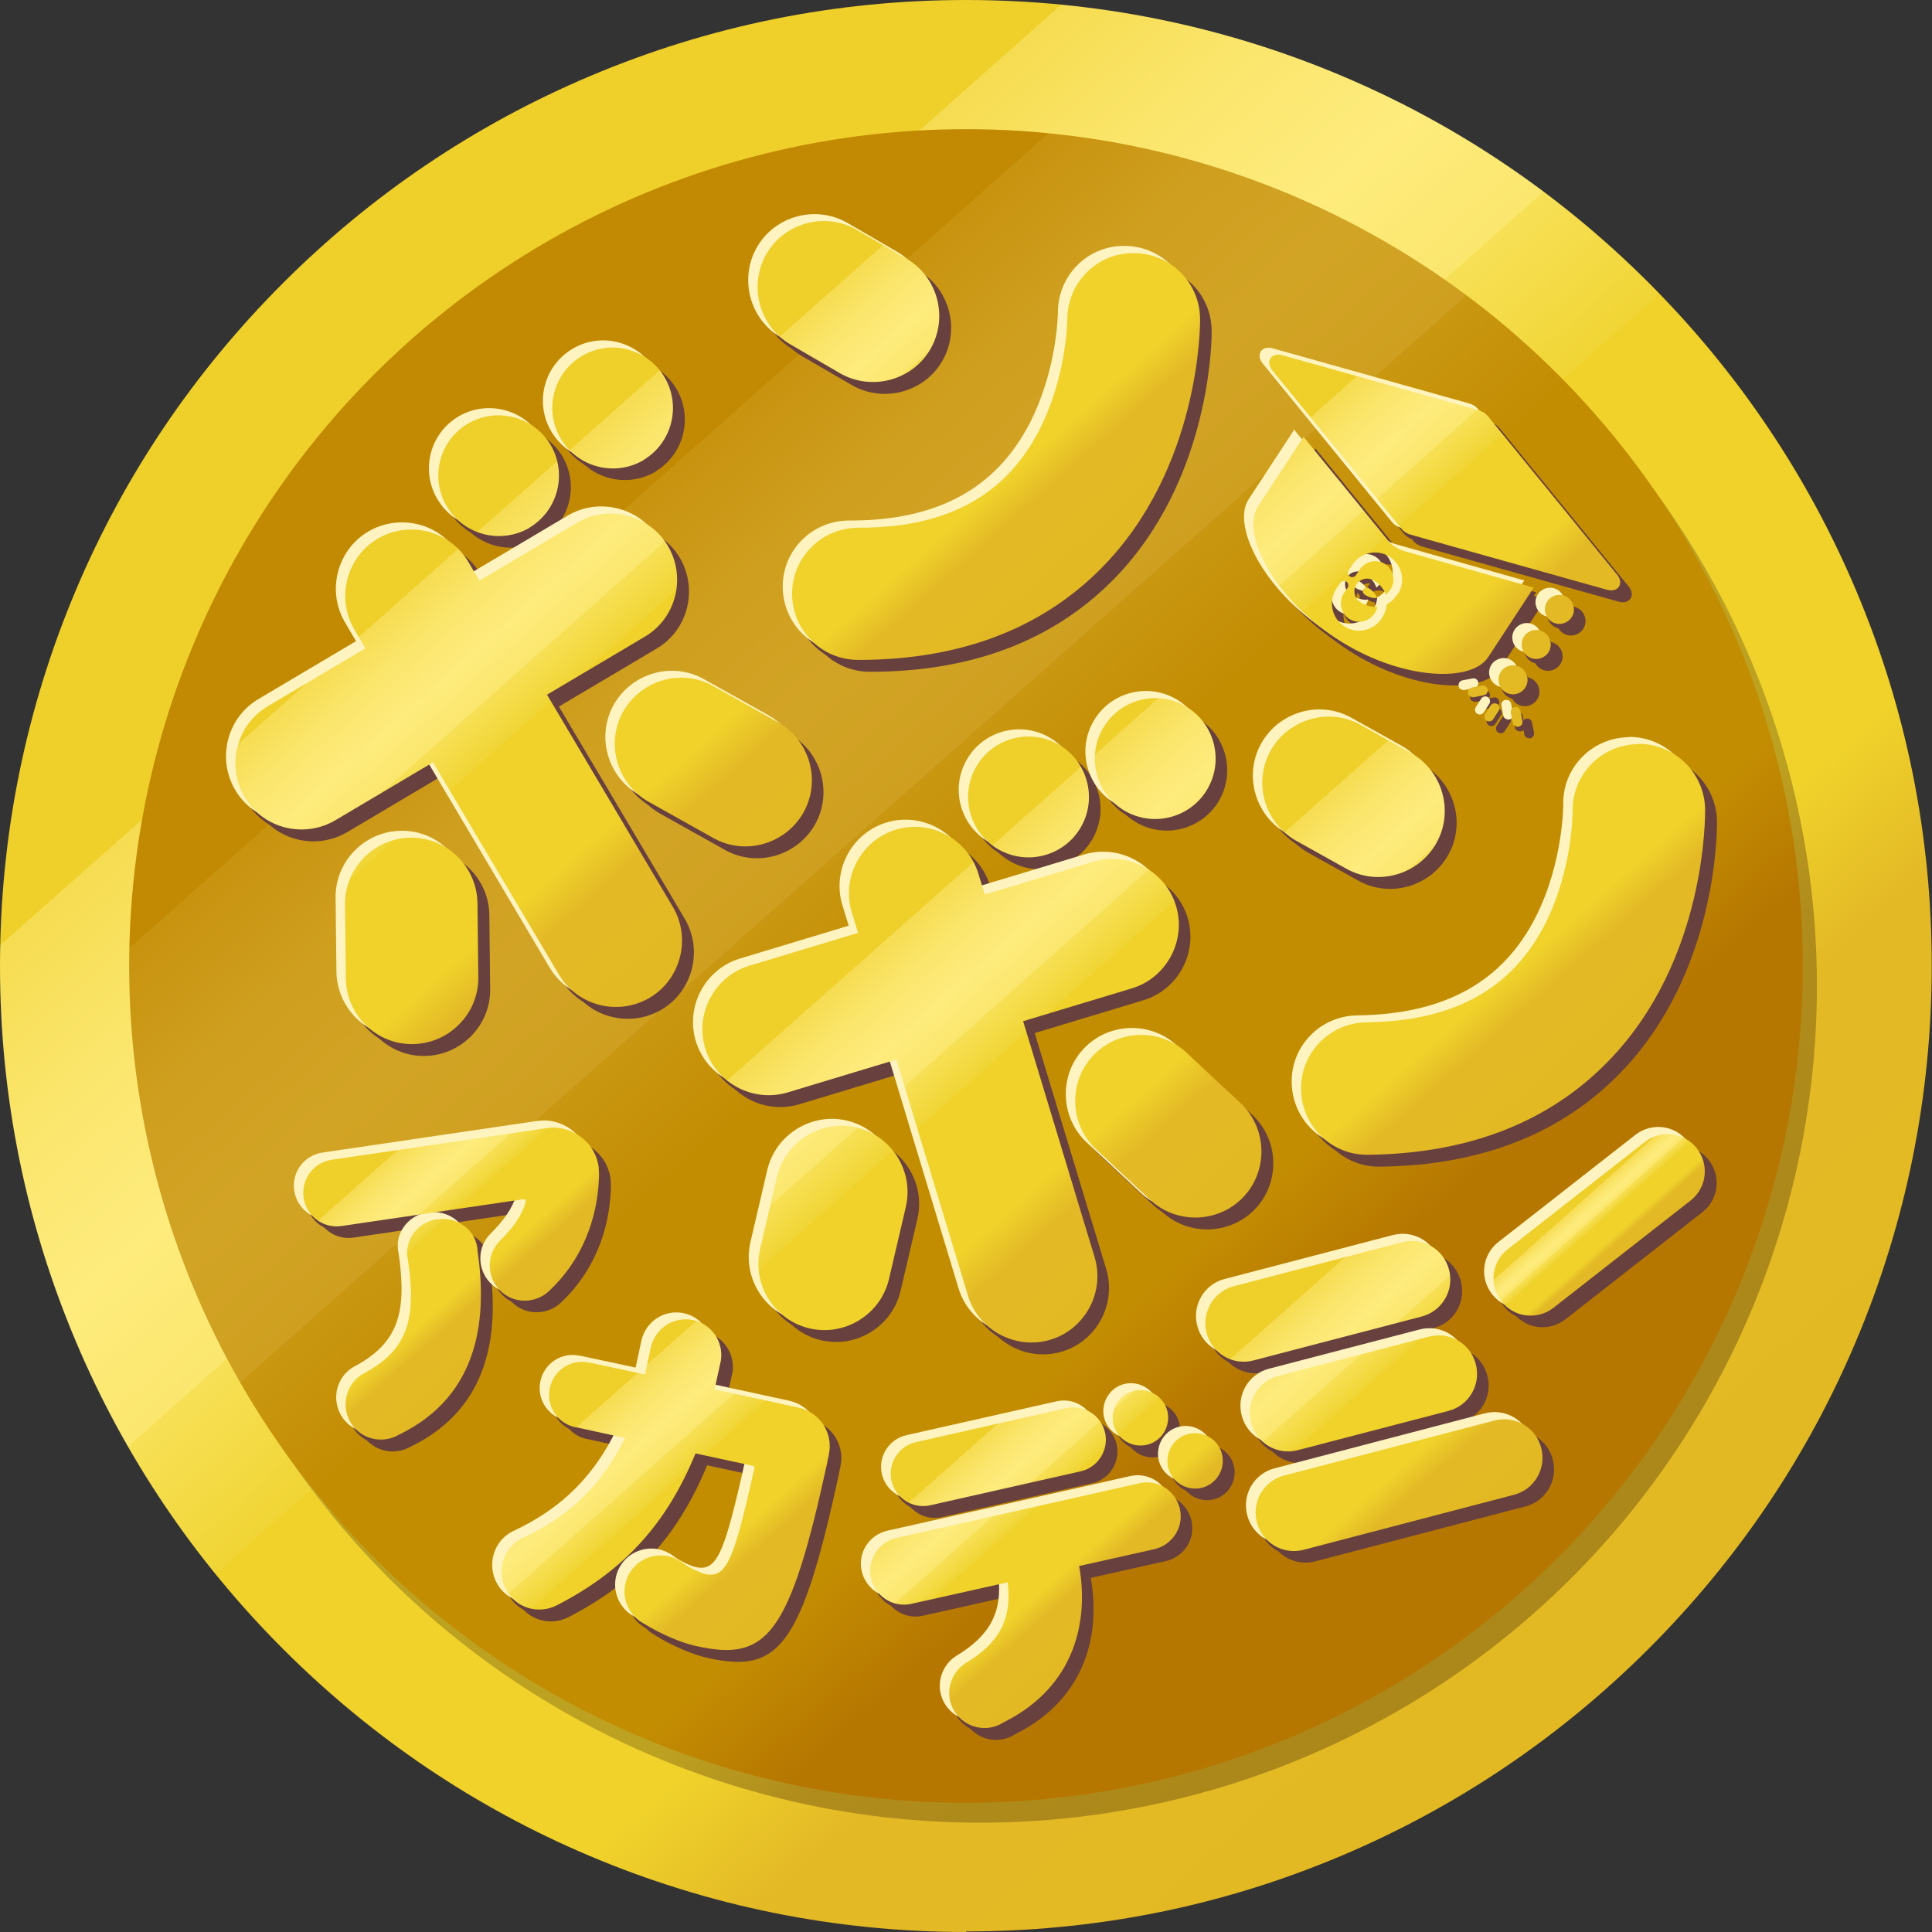 <?xml version="1.0" encoding="UTF-8"?>
<svg xmlns="http://www.w3.org/2000/svg" xmlns:xlink="http://www.w3.org/1999/xlink" version="1.1" viewBox="0 0 700 700">
  <rect x="0" y="0" width="700" height="700" fill="#333333" stroke="none"/>
  <!-- Generator: Adobe Illustrator 29.6.1, SVG Export Plug-In . SVG Version: 2.1.1 Build 9)  -->
  <defs>
    <style>
      .st0 {
        fill: url(#_名称未設定グラデーション_164);
        mix-blend-mode: screen;
      }

      .st1 {
        fill: url(#_名称未設定グラデーション_1622);
      }

      .st2 {
        fill: url(#_名称未設定グラデーション_1621);
      }

      .st3 {
        fill: url(#_名称未設定グラデーション_1623);
      }

      .st4 {
        fill: url(#_名称未設定グラデーション_1624);
      }

      .st5 {
        fill: url(#_名称未設定グラデーション_1625);
      }

      .st6 {
        fill: url(#_名称未設定グラデーション_1627);
      }

      .st7 {
        fill: url(#_名称未設定グラデーション_1626);
      }

      .st8 {
        fill: url(#_名称未設定グラデーション_1629);
      }

      .st9 {
        fill: url(#_名称未設定グラデーション_1628);
      }

      .st10 {
        fill: #68403e;
      }

      .st11 {
        fill: url(#_名称未設定グラデーション_163);
        mix-blend-mode: multiply;
        opacity: .7;
      }

      .st12 {
        fill: url(#_名称未設定グラデーション_16210);
      }

      .st13 {
        isolation: isolate;
      }

      .st14 {
        fill: #fff4c0;
      }

      .st15 {
        fill: url(#_名称未設定グラデーション_206);
      }

      .st16 {
        fill: url(#_名称未設定グラデーション_162);
      }
    </style>
    <linearGradient id="_名称未設定グラデーション_163" data-name="名称未設定グラデーション 163" x1="182.7" y1="161.2" x2="349.8" y2="349.7" gradientUnits="userSpaceOnUse">
      <stop offset="0" stop-color="#d0af25"/>
      <stop offset="0" stop-color="#d8bd44"/>
      <stop offset=".1" stop-color="#dfc95f"/>
      <stop offset=".2" stop-color="#e4d16f"/>
      <stop offset=".2" stop-color="#e6d475"/>
      <stop offset=".2" stop-color="#e4d170"/>
      <stop offset=".3" stop-color="#e1cc61"/>
      <stop offset=".3" stop-color="#dbc249"/>
      <stop offset=".4" stop-color="#d2b428"/>
      <stop offset=".4" stop-color="#d2b325"/>
      <stop offset=".7" stop-color="#d2b325"/>
      <stop offset=".8" stop-color="#c59c20"/>
      <stop offset="1" stop-color="#c1981d"/>
    </linearGradient>
    <linearGradient id="_名称未設定グラデーション_162" data-name="名称未設定グラデーション 162" x1="192.3" y1="172.1" x2="560.7" y2="587.7" gradientUnits="userSpaceOnUse">
      <stop offset="0" stop-color="#efcf2a"/>
      <stop offset="0" stop-color="#efcf2c"/>
      <stop offset="0" stop-color="#f6dc51"/>
      <stop offset=".1" stop-color="#fbe66c"/>
      <stop offset=".2" stop-color="#fdeb7c"/>
      <stop offset=".2" stop-color="#ffee82"/>
      <stop offset=".2" stop-color="#feec7d"/>
      <stop offset=".3" stop-color="#fbe76e"/>
      <stop offset=".3" stop-color="#f7e056"/>
      <stop offset=".4" stop-color="#f1d535"/>
      <stop offset=".4" stop-color="#f0d22b"/>
      <stop offset=".7" stop-color="#f0d22b"/>
      <stop offset=".8" stop-color="#e3b926"/>
      <stop offset="1" stop-color="#e3b923"/>
    </linearGradient>
    <linearGradient id="_名称未設定グラデーション_164" data-name="名称未設定グラデーション 164" x1="218.5" y1="203.1" x2="537.7" y2="563.2" gradientUnits="userSpaceOnUse">
      <stop offset="0" stop-color="#bb9e21"/>
      <stop offset="0" stop-color="#bea329"/>
      <stop offset="0" stop-color="#c8b644"/>
      <stop offset=".1" stop-color="#cec154"/>
      <stop offset=".2" stop-color="#d1c55a"/>
      <stop offset=".2" stop-color="#cfc155"/>
      <stop offset=".3" stop-color="#cab846"/>
      <stop offset=".4" stop-color="#c1a92e"/>
      <stop offset=".4" stop-color="#bda121"/>
      <stop offset=".7" stop-color="#bda121"/>
      <stop offset=".8" stop-color="#b08c1c"/>
      <stop offset="1" stop-color="#ac881a"/>
    </linearGradient>
    <linearGradient id="_名称未設定グラデーション_206" data-name="名称未設定グラデーション 206" x1="213.4" y1="195.9" x2="532.6" y2="556" gradientUnits="userSpaceOnUse">
      <stop offset="0" stop-color="#c28a02"/>
      <stop offset="0" stop-color="#c8930f"/>
      <stop offset=".1" stop-color="#cf9f1f"/>
      <stop offset=".2" stop-color="#d2a425"/>
      <stop offset=".3" stop-color="#cfa020"/>
      <stop offset=".3" stop-color="#c99711"/>
      <stop offset=".4" stop-color="#c38d02"/>
      <stop offset=".7" stop-color="#c38d02"/>
      <stop offset=".8" stop-color="#b67701"/>
      <stop offset="1" stop-color="#b67700"/>
    </linearGradient>
    <linearGradient id="_名称未設定グラデーション_1621" data-name="名称未設定グラデーション 162" x1="464" y1="476.2" x2="530.7" y2="551.5" xlink:href="#_名称未設定グラデーション_162"/>
    <linearGradient id="_名称未設定グラデーション_1622" data-name="名称未設定グラデーション 162" x1="212.3" y1="514" x2="276" y2="585.9" xlink:href="#_名称未設定グラデーション_162"/>
    <linearGradient id="_名称未設定グラデーション_1623" data-name="名称未設定グラデーション 162" x1="134.6" y1="425.1" x2="184.5" y2="481.4" xlink:href="#_名称未設定グラデーション_162"/>
    <linearGradient id="_名称未設定グラデーション_1624" data-name="名称未設定グラデーション 162" x1="572.4" y1="435.9" x2="588.7" y2="454.2" xlink:href="#_名称未設定グラデーション_162"/>
    <linearGradient id="_名称未設定グラデーション_1625" data-name="名称未設定グラデーション 162" x1="351.6" y1="524.6" x2="404.6" y2="584.3" xlink:href="#_名称未設定グラデーション_162"/>
    <linearGradient id="_名称未設定グラデーション_1626" data-name="名称未設定グラデーション 162" x1="150.3" y1="212.8" x2="255.7" y2="331.7" xlink:href="#_名称未設定グラデーション_162"/>
    <linearGradient id="_名称未設定グラデーション_1627" data-name="名称未設定グラデーション 162" x1="304.8" y1="102.2" x2="392.8" y2="201.4" xlink:href="#_名称未設定グラデーション_162"/>
    <linearGradient id="_名称未設定グラデーション_1628" data-name="名称未設定グラデーション 162" x1="488.7" y1="280.9" x2="576.6" y2="380.1" xlink:href="#_名称未設定グラデーション_162"/>
    <linearGradient id="_名称未設定グラデーション_1629" data-name="名称未設定グラデーション 162" x1="474.5" y1="151.5" x2="558.6" y2="246.3" xlink:href="#_名称未設定グラデーション_162"/>
    <linearGradient id="_名称未設定グラデーション_16210" data-name="名称未設定グラデーション 162" x1="328.4" y1="333.9" x2="426.1" y2="444.1" xlink:href="#_名称未設定グラデーション_162"/>
  </defs>
  <g class="st13">
    <g id="_レイヤー_1" data-name="レイヤー_1">
      <g>
        <path class="st11" d="M578.6,150.7c-55.1-56.6-138.2-96.8-223.4-96.8-167.5,0-303.2,135.8-303.2,303.2s34.4,151.1,80.9,204.4c-53.3-54.6-86.1-129.3-86.1-211.6,0-167.5,135.8-303.2,303.2-303.2s173,40.2,228.6,104Z"/>
        <g>
          <path class="st16" d="M350,700c-47.2,0-93.1-9.3-136.2-27.5-41.7-17.6-79.1-42.9-111.2-75-32.1-32.1-57.4-69.6-75-111.2C9.3,443.1,0,397.2,0,350s9.3-93.1,27.5-136.2c17.6-41.7,42.9-79.1,75-111.2,32.1-32.1,69.6-57.4,111.2-75C256.9,9.3,302.8,0,350,0s93.1,9.3,136.2,27.5c41.7,17.6,79.1,42.9,111.2,75,32.1,32.1,57.4,69.6,75,111.2,18.3,43.2,27.5,89,27.5,136.2s-9.3,93.1-27.5,136.2c-17.6,41.7-42.9,79.1-75,111.2-32.1,32.1-69.6,57.4-111.2,75-43.2,18.3-89,27.5-136.2,27.5Z"/>
          <circle class="st0" cx="355.1" cy="357.2" r="303.2"/>
          <circle class="st15" cx="350" cy="350" r="303.2"/>
          <g>
            <g>
              <path class="st10" d="M455.1,494.6l60.9-15.9c7.4-1.9,11.9-9.5,9.9-17-1.9-7.4-9.5-11.9-17-9.9l-60.9,15.9c-7.4,1.9-11.9,9.5-9.9,17,1.9,7.4,9.5,11.9,17,9.9ZM525.6,512.9h0c7.4-1.9,11.9-9.5,9.9-17-1.9-7.4-9.5-11.9-17-9.9l-54.5,14.2c-7.4,1.9-11.9,9.5-9.9,17,1.9,7.4,9.5,11.9,17,9.9h0s54.5-14.2,54.5-14.2ZM542.2,516.4l-76.1,19.9c-7.4,1.9-11.9,9.5-9.9,17,1.9,7.4,9.5,11.9,17,9.9l76.1-19.9h0c7.4-1.9,11.9-9.5,9.9-17-1.9-7.4-9.5-11.9-17-9.9Z"/>
              <path class="st10" d="M301.1,528.7c1.7-7.7-3.2-15.3-11-17l-30.4-6.6,2.3-10.5h0c1-6.7-3.3-13.1-10-14.6-7-1.5-13.8,2.9-15.4,9.9l-2.1,9.8-20.1-4.3h0c0,0-.1,0-.2,0-6.5-1.4-12.8,2.7-14.2,9.2-1.4,6.5,2.7,12.8,9.2,14.2,0,0,.1,0,.2,0h0s17.9,3.9,17.9,3.9c-7.5,15.1-18.4,27.6-37.5,36.4-6.7,3.5-9.2,11.8-5.7,18.5,3.5,6.7,11.8,9.2,18.5,5.7,0,0,0,0,0,0,24.6-12.6,39.9-29.9,50.2-55l20.8,4.5c.7.2.6.6.5,1-7.5,33.7-10.2,39.8-17.8,38.2-1-.2-4.2-1.4-7.6-3.6-.7-.6-1.4-1.1-2.2-1.5-6.3-3.5-14.3-1.2-17.8,5.1-3.5,6.3-1.2,14.3,5.1,17.8,0,0,0,0,0,0,6.4,4,14.2,7.3,19.7,8.4,25,5.4,33.4-3.5,47.1-66.9v-.2c.1-.7.3-1.3.5-2.1Z"/>
              <path class="st10" d="M199.2,410.4l-78.1,11.5c-6.6,1-11.2,7.1-10.2,13.8,1,6.6,7.1,11.2,13.8,10.2l65.9-9.7c.5,0,.6.2.7.5s0,.6,0,.9c-1.5,4.6-4.3,8.7-9.2,13.6-5,4.9-5,13-.1,18,4.9,5,13,5,18,.1,0,0,0,0,0,0,11.7-11,17.3-25.8,17.9-40.5.1-1.5,0-2.9-.1-4.3-1.5-10.4-11.4-15.2-18.4-14.1ZM159.3,443.4c-7,1-11.8,7.2-10.9,13.8,0,.3.1.6.2.9h0c3.1,21.2.2,32.7-16.2,41.3-6.1,3.5-8.2,11.3-4.7,17.5,3.5,6.1,11.3,8.2,17.5,4.7,0,0,0,0,0,0,30.2-14.6,32-43.6,28.6-66.9h0c0-.4,0-.7-.1-1.1-1-6.6-7.4-11.1-14.4-10.1Z"/>
              <path class="st10" d="M596.7,415.5l-49.6,38.8c-5.9,4.6-6.9,13-2.3,18.9,4.6,5.9,13,6.9,18.9,2.3h0s49.6-38.8,49.6-38.8h0c5.9-4.6,6.9-13,2.3-18.9-4.6-5.9-13-6.9-18.9-2.3Z"/>
              <path class="st10" d="M440.1,523.1c-4.4-3.4-10.7-2.7-14.1,1.7-3.4,4.4-2.7,10.7,1.7,14.1,4.4,3.4,10.7,2.7,14.1-1.7,3.4-4.4,2.7-10.7-1.7-14.1ZM422,521.6c3.4-4.4,2.7-10.7-1.7-14.1-4.4-3.4-10.7-2.7-14.1,1.7-3.4,4.4-2.7,10.7,1.7,14.1,4.4,3.4,10.7,2.7,14.1-1.7ZM337.8,547.1s0,0,0,0l54.5-12.3s0,0,0,0c6.3-1.4,10.3-7.7,8.9-14-1.4-6.3-7.7-10.3-14-8.9l-54.5,12.3c-6.3,1.4-10.3,7.7-8.9,14,1.4,6.3,7.7,10.3,14,8.9ZM413.7,539.1l-88,19.8c-6.6,1.5-10.8,8-9.3,14.6,1.5,6.6,8,10.8,14.6,9.3h0s34.9-7.8,34.9-7.8c1.6,13.2-2.9,21.9-15.3,29.3-5.9,3.8-7.7,11.7-3.9,17.6,3.8,5.9,11.7,7.7,17.6,3.9h0c26.4-13.1,31-37.3,27.5-56.7l27.2-6.1h0c6.6-1.5,10.8-8,9.3-14.6-1.5-6.6-8-10.8-14.6-9.3Z"/>
              <path class="st10" d="M282.7,263.4l-23.4-13.1c-11.5-6.5-26.2-2.3-32.7,9.2-6.5,11.5-2.3,26.2,9.2,32.7l23.4,13.1c11.5,6.5,26.2,2.3,32.7-9.2h0c6.5-11.5,2.3-26.2-9.2-32.7ZM149.6,305.2h0c-13.2.2-23.9,11.1-23.7,24.3l.3,26.8c.2,13.2,11.1,23.9,24.3,23.7,13.2-.2,23.9-11.1,23.7-24.3l-.3-26.8c-.2-13.2-11.1-23.9-24.3-23.7ZM199,253.4l35.4-21c11.4-6.7,15.1-21.5,8.4-32.9h0c-6.7-11.3-21.5-15.1-32.9-8.4l-35.4,21-4-6.8c-6.7-11.4-21.5-15.1-32.9-8.4h0c-11.3,6.7-15.1,21.5-8.4,32.9l4,6.8-35.4,21c-11.3,6.7-15.1,21.5-8.4,32.9h0c6.7,11.4,21.5,15.1,32.9,8.4l35.4-21,45.6,76.9c6.7,11.4,21.5,15.1,32.9,8.4h0c11.3-6.7,15.1-21.5,8.4-32.9l-45.6-76.9ZM192.7,192.9c10.4-6.2,13.8-19.6,7.7-30-6.2-10.4-19.6-13.8-30-7.7-10.4,6.2-13.8,19.6-7.6,30,6.2,10.4,19.6,13.8,30,7.7ZM234,168.4c10.4-6.2,13.8-19.6,7.7-30-6.2-10.4-19.6-13.9-30-7.7-10.4,6.2-13.8,19.6-7.6,30,6.2,10.4,19.6,13.8,30,7.7Z"/>
              <path class="st10" d="M338,128.3h0c6.6-11.4,2.7-26.2-8.7-32.8l-17.9-10.4c-11.4-6.6-26.2-2.7-32.8,8.7-6.6,11.4-2.7,26.2,8.7,32.8l17.9,10.4c11.4,6.6,26.2,2.7,32.8-8.7ZM435.6,117.3c0-13.2-10.8-23.9-24-23.9,0,0-.1,0-.2,0-13.3,0-23.9,10.8-23.9,24.1,0,.2-.2,20.8-10.3,40.3-12.3,23.7-33.7,35.2-65.4,35.1-13.3,0-24,10.7-24,23.9,0,13.3,10.7,24,24,24,36.4,0,65.9-11,87.8-33,36-36.1,36.1-88.4,36-90.6Z"/>
              <path class="st10" d="M470.5,306.3l18.1,10.1c11.5,6.5,26.2,2.3,32.7-9.2h0c6.5-11.5,2.3-26.2-9.2-32.7l-18.1-10.1c-11.5-6.5-26.2-2.3-32.7,9.2-6.5,11.5-2.3,26.2,9.2,32.7ZM594.4,271.4c0,0-.1,0-.2,0-13.3.3-23.8,11.2-23.5,24.4,0,.2,0,20.8-9.8,40.4-12,23.9-33.2,35.6-64.9,36-13.3.2-23.9,11-23.7,24.3.2,13.3,11,23.9,24.3,23.7,36.4-.4,65.8-11.9,87.3-34.2,35.4-36.6,34.8-88.8,34.8-91.1-.3-13.2-11.1-23.7-24.3-23.6Z"/>
              <path class="st10" d="M586.7,209.9l-46.8-57.4c-.8-1-1.9-1.7-3.2-2.1l-71.3-20c-4-1.1-6.2,2.3-3.6,5.5l46.8,57.4c.8,1,1.9,1.7,3.2,2.1l71.3,20c4,1.1,6.2-2.3,3.6-5.5ZM494.9,215.2c-.4.6-.2,1.5.4,1.9,1.5,1,3.1,1.4,4.5,1.3-.4-1.4-1.4-2.6-3-3.6-.6-.4-1.5-.2-1.9.4ZM506.6,200c-1.1-.7-2.1-1.6-2.9-2.6l-30.5-37.4-16.5,25.2c-6.2,9.4,5.2,32.7,28.3,47.8,23,15.1,48.9,16.3,55.1,6.8l16.5-25.2-46.5-13.1c-1.2-.3-2.4-.9-3.5-1.6ZM507.1,217c-1.1,1.7-2.4,2.9-3.9,3.7-.1,1.7-.7,3.4-1.8,5.1-3,4.5-9.1,5.8-13.6,2.8-4.5-3-5.8-9.1-2.8-13.6l1.4-2.1c.5-.7,1.5-.9,2.2-.5.7.5.9,1.5.5,2.2l-1.4,2.1c-2,3.1-1.1,7.2,1.9,9.2,3.1,2,7.2,1.1,9.2-1.9.5-.8.9-1.6,1.1-2.4-2.1.1-4.2-.4-6.3-1.8-2.1-1.4-2.7-4.2-1.3-6.4,1.4-2.1,4.2-2.7,6.4-1.3,2.1,1.4,3.5,3.1,4.2,5.1.6-.5,1.2-1.2,1.7-1.9,2-3.1,1.1-7.2-1.9-9.2-3.1-2-7.2-1.1-9.2,1.9l-1.4,2.1c-.5.7-1.5.9-2.2.5s-.9-1.5-.5-2.2l1.4-2.1c3-4.5,9.1-5.8,13.6-2.8,4.5,3,5.8,9.1,2.8,13.6ZM568.7,218.1c-2.4-1.6-5.7-.9-7.3,1.5-1.6,2.4-.9,5.7,1.5,7.3,2.4,1.6,5.7.9,7.3-1.5,1.6-2.4.9-5.7-1.5-7.3ZM560.4,230.8c-2.4-1.6-5.7-.9-7.3,1.5-1.6,2.4-.9,5.7,1.5,7.3,2.4,1.6,5.7.9,7.3-1.5,1.6-2.4.9-5.7-1.5-7.3ZM552,243.6c-2.4-1.6-5.7-.9-7.3,1.5-1.6,2.4-.9,5.7,1.5,7.3,2.4,1.6,5.7.9,7.3-1.5,1.6-2.4.9-5.7-1.5-7.3ZM543.3,256.8c-.8-.5-1.9-.3-2.4.5l-2,3.1c-.5.8-.3,1.9.5,2.4.8.5,1.9.3,2.4-.5l2-3.1c.5-.8.3-1.9-.5-2.4ZM537.7,250.1l-3.6.7c-1,.2-1.6,1.1-1.4,2.1s.4.9.8,1.1.8.4,1.3.3l3.6-.7c1-.2,1.6-1.1,1.4-2.1-.2-1-1.1-1.6-2.1-1.4ZM551.7,259.3c-.2-1-1.1-1.6-2.1-1.4-1,.2-1.6,1.1-1.4,2.1l.7,3.6c0,.5.4.9.8,1.1s.8.4,1.3.3c1-.2,1.6-1.1,1.4-2.1l-.7-3.6Z"/>
              <path class="st10" d="M450.4,401.4l-19.6-18.3c-9.6-9-24.9-8.5-33.9,1.1-9,9.6-8.5,24.9,1.1,33.9l19.6,18.3c9.6,9,24.9,8.5,33.9-1.1h0c9-9.6,8.5-24.9-1.1-33.9ZM311.1,410.2h0c-12.8-3-25.8,5.1-28.8,17.9l-6.1,26.1c-3,12.9,5.1,25.8,17.9,28.8,12.9,3,25.8-5.1,28.8-17.9l6.1-26.1c3-12.9-5.1-25.8-17.9-28.8ZM371.5,371.7l39.4-11.9c12.6-3.8,19.8-17.3,16-29.9h0c-3.8-12.6-17.3-19.8-29.9-16l-39.4,11.9-2.3-7.5c-3.8-12.6-17.3-19.8-29.9-16h0c-12.6,3.8-19.8,17.3-16,29.9l2.3,7.5-39.4,11.9c-12.6,3.8-19.8,17.3-16,29.9h0c3.8,12.6,17.3,19.8,29.9,16l39.4-11.9,25.9,85.5c3.8,12.6,17.3,19.8,29.9,16h0c12.6-3.8,19.8-17.3,16-29.9l-25.9-85.5ZM379.8,311.4c11.6-3.5,18.1-15.7,14.6-27.3-3.5-11.6-15.7-18.1-27.3-14.6-11.6,3.5-18.1,15.8-14.6,27.3,3.5,11.6,15.7,18.1,27.3,14.6ZM425.7,297.5c11.6-3.5,18.1-15.7,14.6-27.3-3.5-11.6-15.7-18.1-27.3-14.6-11.6,3.5-18.1,15.8-14.6,27.3,3.5,11.6,15.7,18.1,27.3,14.6Z"/>
              <path class="st10" d="M458.5,497.1l60.9-15.9c7.4-1.9,11.9-9.5,9.9-17-1.9-7.4-9.5-11.9-17-9.9l-60.9,15.9c-7.4,1.9-11.9,9.5-9.9,17,1.9,7.4,9.5,11.9,17,9.9ZM529,515.4h0c7.4-1.9,11.9-9.5,9.9-17-1.9-7.4-9.5-11.9-17-9.9l-54.5,14.2c-7.4,1.9-11.9,9.5-9.9,17,1.9,7.4,9.5,11.9,17,9.9h0s54.5-14.2,54.5-14.2ZM545.6,518.9l-76.1,19.9c-7.4,1.9-11.9,9.5-9.9,17,1.9,7.4,9.5,11.9,17,9.9l76.1-19.9h0c7.4-1.9,11.9-9.5,9.9-17-1.9-7.4-9.5-11.9-17-9.9Z"/>
              <path class="st10" d="M304.5,531.3c1.7-7.7-3.2-15.3-11-17l-30.4-6.6,2.3-10.5h0c1-6.7-3.3-13.1-10-14.6-7-1.5-13.8,2.9-15.4,9.9l-2.1,9.8-20.1-4.3h0c0,0-.1,0-.2,0-6.5-1.4-12.8,2.7-14.2,9.2-1.4,6.5,2.7,12.8,9.2,14.2,0,0,.1,0,.2,0h0s17.9,3.9,17.9,3.9c-7.5,15.1-18.4,27.6-37.5,36.4-6.7,3.5-9.2,11.8-5.7,18.5,3.5,6.7,11.8,9.2,18.5,5.7,0,0,0,0,0,0,24.6-12.6,39.9-29.9,50.2-55l20.8,4.5c.7.2.6.6.5,1-7.5,33.7-10.2,39.8-17.8,38.2-1-.2-4.2-1.4-7.6-3.6-.7-.6-1.4-1.1-2.2-1.5-6.3-3.5-14.3-1.2-17.8,5.1-3.5,6.3-1.2,14.3,5.1,17.8,0,0,0,0,0,0,6.4,4,14.2,7.3,19.7,8.4,25,5.4,33.4-3.5,47.1-66.9v-.2c.1-.7.3-1.3.5-2.1Z"/>
              <path class="st10" d="M202.6,412.9l-78.1,11.5c-6.6,1-11.2,7.1-10.2,13.8,1,6.6,7.1,11.2,13.8,10.2l65.9-9.7c.5,0,.6.2.7.5s0,.6,0,.9c-1.5,4.6-4.3,8.7-9.2,13.6-5,4.9-5,13-.1,18,4.9,5,13,5,18,.1,0,0,0,0,0,0,11.7-11,17.3-25.8,17.9-40.5.1-1.5,0-2.9-.1-4.3-1.5-10.4-11.4-15.2-18.4-14.1ZM162.8,446c-7,1-11.8,7.2-10.9,13.8,0,.3.1.6.2.9h0c3.1,21.2.2,32.7-16.2,41.3-6.1,3.5-8.2,11.3-4.7,17.5,3.5,6.1,11.3,8.2,17.5,4.7,0,0,0,0,0,0,30.2-14.6,32-43.6,28.6-66.9h0c0-.4,0-.7-.1-1.1-1-6.6-7.4-11.1-14.4-10.1Z"/>
              <path class="st10" d="M600.2,418l-49.6,38.8c-5.9,4.6-6.9,13-2.3,18.9,4.6,5.9,13,6.9,18.9,2.3h0s49.6-38.8,49.6-38.8h0c5.9-4.6,6.9-13,2.3-18.9-4.6-5.9-13-6.9-18.9-2.3Z"/>
              <path class="st10" d="M443.5,525.6c-4.4-3.4-10.7-2.7-14.1,1.7-3.4,4.4-2.7,10.7,1.7,14.1,4.4,3.4,10.7,2.7,14.1-1.7,3.4-4.4,2.7-10.7-1.7-14.1ZM425.4,524.2c3.4-4.4,2.7-10.7-1.7-14.1-4.4-3.4-10.7-2.7-14.1,1.7-3.4,4.4-2.7,10.7,1.7,14.1,4.4,3.4,10.7,2.7,14.1-1.7ZM341.2,549.7s0,0,0,0l54.5-12.3s0,0,0,0c6.3-1.4,10.3-7.7,8.9-14-1.4-6.3-7.7-10.3-14-8.9l-54.5,12.3c-6.3,1.4-10.3,7.7-8.9,14,1.4,6.3,7.7,10.3,14,8.9ZM417.1,541.7l-88,19.8c-6.6,1.5-10.8,8-9.3,14.6,1.5,6.6,8,10.8,14.6,9.3h0s34.9-7.8,34.9-7.8c1.6,13.2-2.9,21.9-15.3,29.3-5.9,3.8-7.7,11.7-3.9,17.6,3.8,5.9,11.7,7.7,17.6,3.9h0c26.4-13.1,31-37.3,27.5-56.7l27.2-6.1h0c6.6-1.5,10.8-8,9.3-14.6-1.5-6.6-8-10.8-14.6-9.3Z"/>
              <path class="st10" d="M286.1,266l-23.4-13.1c-11.5-6.5-26.2-2.3-32.7,9.2-6.5,11.5-2.3,26.2,9.2,32.7l23.4,13.1c11.5,6.5,26.2,2.3,32.7-9.2h0c6.5-11.5,2.3-26.2-9.2-32.7ZM153,307.8h0c-13.2.2-23.9,11.1-23.7,24.3l.3,26.8c.2,13.2,11.1,23.9,24.3,23.7,13.2-.2,23.9-11.1,23.7-24.3l-.3-26.8c-.2-13.2-11.1-23.9-24.3-23.7ZM202.5,256l35.4-21c11.4-6.7,15.1-21.5,8.4-32.9h0c-6.7-11.3-21.5-15.1-32.9-8.4l-35.4,21-4-6.8c-6.7-11.4-21.5-15.1-32.9-8.4h0c-11.3,6.7-15.1,21.5-8.4,32.9l4,6.8-35.4,21c-11.3,6.7-15.1,21.5-8.4,32.9h0c6.7,11.4,21.5,15.1,32.9,8.4l35.4-21,45.6,76.9c6.7,11.4,21.5,15.1,32.9,8.4h0c11.3-6.7,15.1-21.5,8.4-32.9l-45.6-76.9ZM196.1,195.4c10.4-6.2,13.8-19.6,7.7-30-6.2-10.4-19.6-13.8-30-7.7-10.4,6.2-13.8,19.6-7.6,30,6.2,10.4,19.6,13.8,30,7.7ZM237.4,170.9c10.4-6.2,13.8-19.6,7.7-30-6.2-10.4-19.6-13.9-30-7.7-10.4,6.2-13.8,19.6-7.6,30,6.2,10.4,19.6,13.8,30,7.7Z"/>
              <path class="st10" d="M341.4,130.8h0c6.6-11.4,2.7-26.2-8.7-32.8l-17.9-10.4c-11.4-6.6-26.2-2.7-32.8,8.7-6.6,11.4-2.7,26.2,8.7,32.8l17.9,10.4c11.4,6.6,26.2,2.7,32.8-8.7ZM439,119.9c0-13.2-10.8-23.9-24-23.9,0,0-.1,0-.2,0-13.3,0-23.9,10.8-23.9,24.1,0,.2-.2,20.8-10.3,40.3-12.3,23.7-33.7,35.2-65.4,35.1-13.3,0-24,10.7-24,23.9,0,13.3,10.7,24,24,24,36.4,0,65.9-11,87.8-33,36-36.1,36.1-88.4,36-90.6Z"/>
              <path class="st10" d="M473.9,308.9l18.1,10.1c11.5,6.5,26.2,2.3,32.7-9.2h0c6.5-11.5,2.3-26.2-9.2-32.7l-18.1-10.1c-11.5-6.5-26.2-2.3-32.7,9.2-6.5,11.5-2.3,26.2,9.2,32.7ZM597.8,273.9c0,0-.1,0-.2,0-13.3.3-23.8,11.2-23.5,24.4,0,.2,0,20.8-9.8,40.4-12,23.9-33.2,35.6-64.9,36-13.3.2-23.9,11-23.7,24.3.2,13.3,11,23.9,24.3,23.7,36.4-.4,65.8-11.9,87.3-34.2,35.4-36.6,34.8-88.8,34.8-91.1-.3-13.2-11.1-23.7-24.3-23.6Z"/>
              <path class="st10" d="M590.1,212.5l-46.8-57.4c-.8-1-1.9-1.7-3.2-2.1l-71.3-20c-4-1.1-6.2,2.3-3.6,5.5l46.8,57.4c.8,1,1.9,1.7,3.2,2.1l71.3,20c4,1.1,6.2-2.3,3.6-5.5ZM498.3,217.8c-.4.6-.2,1.5.4,1.9,1.5,1,3.1,1.4,4.5,1.3-.4-1.4-1.4-2.6-3-3.6-.6-.4-1.5-.2-1.9.4ZM510,202.5c-1.1-.7-2.1-1.6-2.9-2.6l-30.5-37.4-16.5,25.2c-6.2,9.4,5.2,32.7,28.3,47.8,23,15.1,48.9,16.3,55.1,6.8l16.5-25.2-46.5-13.1c-1.2-.3-2.4-.9-3.5-1.6ZM510.5,219.6c-1.1,1.7-2.4,2.9-3.9,3.7-.1,1.7-.7,3.4-1.8,5.1-3,4.5-9.1,5.8-13.6,2.8-4.5-3-5.8-9.1-2.8-13.6l1.4-2.1c.5-.7,1.5-.9,2.2-.5.7.5.9,1.5.5,2.2l-1.4,2.1c-2,3.1-1.1,7.2,1.9,9.2,3.1,2,7.2,1.1,9.2-1.9.5-.8.9-1.6,1.1-2.4-2.1.1-4.2-.4-6.3-1.8-2.1-1.4-2.7-4.2-1.3-6.4,1.4-2.1,4.2-2.7,6.4-1.3,2.1,1.4,3.5,3.1,4.2,5.1.6-.5,1.2-1.2,1.7-1.9,2-3.1,1.1-7.2-1.9-9.2-3.1-2-7.2-1.1-9.2,1.9l-1.4,2.1c-.5.7-1.5.9-2.2.5s-.9-1.5-.5-2.2l1.4-2.1c3-4.5,9.1-5.8,13.6-2.8,4.5,3,5.8,9.1,2.8,13.6ZM572.1,220.6c-2.4-1.6-5.7-.9-7.3,1.5-1.6,2.4-.9,5.7,1.5,7.3,2.4,1.6,5.7.9,7.3-1.5,1.6-2.4.9-5.7-1.5-7.3ZM563.8,233.4c-2.4-1.6-5.7-.9-7.3,1.5-1.6,2.4-.9,5.7,1.5,7.3,2.4,1.6,5.7.9,7.3-1.5,1.6-2.4.9-5.7-1.5-7.3ZM555.4,246.2c-2.4-1.6-5.7-.9-7.3,1.5-1.6,2.4-.9,5.7,1.5,7.3,2.4,1.6,5.7.9,7.3-1.5,1.6-2.4.9-5.7-1.5-7.3ZM546.7,259.4c-.8-.5-1.9-.3-2.4.5l-2,3.1c-.5.8-.3,1.9.5,2.4.8.5,1.9.3,2.4-.5l2-3.1c.5-.8.3-1.9-.5-2.4ZM541.1,252.7l-3.6.7c-1,.2-1.6,1.1-1.4,2.1s.4.9.8,1.1.8.4,1.3.3l3.6-.7c1-.2,1.6-1.1,1.4-2.1-.2-1-1.1-1.6-2.1-1.4ZM555.1,261.8c-.2-1-1.1-1.6-2.1-1.4-1,.2-1.6,1.1-1.4,2.1l.7,3.6c0,.5.4.9.8,1.1s.8.4,1.3.3c1-.2,1.6-1.1,1.4-2.1l-.7-3.6Z"/>
              <path class="st10" d="M453.8,404l-19.6-18.3c-9.6-9-24.9-8.5-33.9,1.1-9,9.6-8.5,24.9,1.1,33.9l19.6,18.3c9.6,9,24.9,8.5,33.9-1.1h0c9-9.6,8.5-24.9-1.1-33.9ZM314.5,412.8h0c-12.8-3-25.8,5.1-28.8,17.9l-6.1,26.1c-3,12.9,5.1,25.8,17.9,28.8,12.9,3,25.8-5.1,28.8-17.9l6.1-26.1c3-12.9-5.1-25.8-17.9-28.8ZM374.9,374.3l39.4-11.9c12.6-3.8,19.8-17.3,16-29.9h0c-3.8-12.6-17.3-19.8-29.9-16l-39.4,11.9-2.3-7.5c-3.8-12.6-17.3-19.8-29.9-16h0c-12.6,3.8-19.8,17.3-16,29.9l2.3,7.5-39.4,11.9c-12.6,3.8-19.8,17.3-16,29.9h0c3.8,12.6,17.3,19.8,29.9,16l39.4-11.9,25.9,85.5c3.8,12.6,17.3,19.8,29.9,16h0c12.6-3.8,19.8-17.3,16-29.9l-25.9-85.5ZM383.2,314c11.6-3.5,18.1-15.7,14.6-27.3-3.5-11.6-15.7-18.1-27.3-14.6-11.6,3.5-18.1,15.8-14.6,27.3,3.5,11.6,15.7,18.1,27.3,14.6ZM429.1,300c11.6-3.5,18.1-15.7,14.6-27.3-3.5-11.6-15.7-18.1-27.3-14.6-11.6,3.5-18.1,15.8-14.6,27.3,3.5,11.6,15.7,18.1,27.3,14.6Z"/>
            </g>
            <g>
              <g>
                <path class="st14" d="M450.8,490.3l60.9-15.9c7.4-1.9,11.9-9.5,9.9-17-1.9-7.4-9.5-11.9-17-9.9l-60.9,15.9c-7.4,1.9-11.9,9.5-9.9,17,1.9,7.4,9.5,11.9,17,9.9ZM521.4,508.6h0c7.4-1.9,11.9-9.5,9.9-17-1.9-7.4-9.5-11.9-17-9.9l-54.5,14.2c-7.4,1.9-11.9,9.5-9.9,17,1.9,7.4,9.5,11.9,17,9.9h0s54.5-14.2,54.5-14.2ZM537.9,512.1l-76.1,19.9c-7.4,1.9-11.9,9.5-9.9,17,1.9,7.4,9.5,11.9,17,9.9l76.1-19.9h0c7.4-1.9,11.9-9.5,9.9-17-1.9-7.4-9.5-11.9-17-9.9Z"/>
                <path class="st14" d="M296.9,524.5c1.7-7.7-3.2-15.3-11-17l-30.4-6.6,2.3-10.5h0c1-6.7-3.3-13.1-10-14.6-7-1.5-13.8,2.9-15.4,9.9l-2.1,9.8-20.1-4.3h0c0,0-.1,0-.2,0-6.5-1.4-12.8,2.7-14.2,9.2-1.4,6.5,2.7,12.8,9.2,14.2,0,0,.1,0,.2,0h0s17.9,3.9,17.9,3.9c-7.5,15.1-18.4,27.6-37.5,36.4-6.7,3.5-9.2,11.8-5.7,18.5,3.5,6.7,11.8,9.2,18.5,5.7,0,0,0,0,0,0,24.6-12.6,39.9-29.9,50.2-55l20.8,4.5c.7.2.6.6.5,1-7.5,33.7-10.2,39.8-17.8,38.2-1-.2-4.2-1.4-7.6-3.6-.7-.6-1.4-1.1-2.2-1.5-6.3-3.5-14.3-1.2-17.8,5.1-3.5,6.3-1.2,14.3,5.1,17.8,0,0,0,0,0,0,6.4,4,14.2,7.3,19.7,8.4,25,5.4,33.4-3.5,47.1-66.9v-.2c.1-.7.3-1.3.5-2.1Z"/>
                <path class="st14" d="M194.9,406.1l-78.1,11.5c-6.6,1-11.2,7.1-10.2,13.8,1,6.6,7.1,11.2,13.8,10.2l65.9-9.7c.5,0,.6.2.7.5s0,.6,0,.9c-1.5,4.6-4.3,8.7-9.2,13.6-5,4.9-5,13-.1,18,4.9,5,13,5,18,.1,0,0,0,0,0,0,11.7-11,17.3-25.8,17.9-40.5.1-1.5,0-2.9-.1-4.3-1.5-10.4-11.4-15.2-18.4-14.1ZM155.1,439.2c-7,1-11.8,7.2-10.9,13.8,0,.3.1.6.2.9h0c3.1,21.2.2,32.7-16.2,41.3-6.1,3.5-8.2,11.3-4.7,17.5,3.5,6.1,11.3,8.2,17.5,4.7,0,0,0,0,0,0,30.2-14.6,32-43.6,28.6-66.9h0c0-.4,0-.7-.1-1.1-1-6.6-7.4-11.1-14.4-10.1Z"/>
                <path class="st14" d="M592.5,411.2l-49.6,38.8c-5.9,4.6-6.9,13-2.3,18.9,4.6,5.9,13,6.9,18.9,2.3h0s49.6-38.8,49.6-38.8h0c5.9-4.6,6.9-13,2.3-18.9-4.6-5.9-13-6.9-18.9-2.3Z"/>
                <path class="st14" d="M435.8,518.8c-4.4-3.4-10.7-2.7-14.1,1.7-3.4,4.4-2.7,10.7,1.7,14.1,4.4,3.4,10.7,2.7,14.1-1.7,3.4-4.4,2.7-10.7-1.7-14.1ZM417.7,517.4c3.4-4.4,2.7-10.7-1.7-14.1-4.4-3.4-10.7-2.7-14.1,1.7-3.4,4.4-2.7,10.7,1.7,14.1,4.4,3.4,10.7,2.7,14.1-1.7ZM333.5,542.9s0,0,0,0l54.5-12.3s0,0,0,0c6.3-1.4,10.3-7.7,8.9-14-1.4-6.3-7.7-10.3-14-8.9l-54.5,12.3c-6.3,1.4-10.3,7.7-8.9,14,1.4,6.3,7.7,10.3,14,8.9ZM409.5,534.8l-88,19.8c-6.6,1.5-10.8,8-9.3,14.6,1.5,6.6,8,10.8,14.6,9.3h0s34.9-7.8,34.9-7.8c1.6,13.2-2.9,21.9-15.3,29.3-5.9,3.8-7.7,11.7-3.9,17.6,3.8,5.9,11.7,7.7,17.6,3.9h0c26.4-13.1,31-37.3,27.5-56.7l27.2-6.1h0c6.6-1.5,10.8-8,9.3-14.6-1.5-6.6-8-10.8-14.6-9.3Z"/>
                <path class="st14" d="M278.5,259.2l-23.4-13.1c-11.5-6.5-26.2-2.3-32.7,9.2-6.5,11.5-2.3,26.2,9.2,32.7l23.4,13.1c11.5,6.5,26.2,2.3,32.7-9.2h0c6.5-11.5,2.3-26.2-9.2-32.7ZM145.3,301h0c-13.2.2-23.9,11.1-23.7,24.3l.3,26.8c.2,13.2,11.1,23.9,24.3,23.7,13.2-.2,23.9-11.1,23.7-24.3l-.3-26.8c-.2-13.2-11.1-23.9-24.3-23.7ZM194.8,249.1l35.4-21c11.4-6.7,15.1-21.5,8.4-32.9h0c-6.7-11.3-21.5-15.1-32.9-8.4l-35.4,21-4-6.8c-6.7-11.4-21.5-15.1-32.9-8.4h0c-11.3,6.7-15.1,21.5-8.4,32.9l4,6.8-35.4,21c-11.3,6.7-15.1,21.5-8.4,32.9h0c6.7,11.4,21.5,15.1,32.9,8.4l35.4-21,45.6,76.9c6.7,11.4,21.5,15.1,32.9,8.4h0c11.3-6.7,15.1-21.5,8.4-32.9l-45.6-76.9ZM188.4,188.6c10.4-6.2,13.8-19.6,7.7-30-6.2-10.4-19.6-13.8-30-7.7-10.4,6.2-13.8,19.6-7.6,30,6.2,10.4,19.6,13.8,30,7.7ZM229.7,164.1c10.4-6.2,13.8-19.6,7.7-30-6.2-10.4-19.6-13.9-30-7.7-10.4,6.2-13.8,19.6-7.6,30,6.2,10.4,19.6,13.8,30,7.7Z"/>
                <path class="st14" d="M333.7,124h0c6.6-11.4,2.7-26.2-8.7-32.8l-17.9-10.4c-11.4-6.6-26.2-2.7-32.8,8.7-6.6,11.4-2.7,26.2,8.7,32.8l17.9,10.4c11.4,6.6,26.2,2.7,32.8-8.7ZM431.4,113c0-13.2-10.8-23.9-24-23.9,0,0-.1,0-.2,0-13.3,0-23.9,10.8-23.9,24.1,0,.2-.2,20.8-10.3,40.3-12.3,23.7-33.7,35.2-65.4,35.1-13.3,0-24,10.7-24,23.9,0,13.3,10.7,24,24,24,36.4,0,65.9-11,87.8-33,36-36.1,36.1-88.4,36-90.6Z"/>
                <path class="st14" d="M466.2,302l18.1,10.1c11.5,6.5,26.2,2.3,32.7-9.2h0c6.5-11.5,2.3-26.2-9.2-32.7l-18.1-10.1c-11.5-6.5-26.2-2.3-32.7,9.2-6.5,11.5-2.3,26.2,9.2,32.7ZM590.1,267.1c0,0-.1,0-.2,0-13.3.3-23.8,11.2-23.5,24.4,0,.2,0,20.8-9.8,40.4-12,23.9-33.2,35.6-64.9,36-13.3.2-23.9,11-23.7,24.3.2,13.3,11,23.9,24.3,23.7,36.4-.4,65.8-11.9,87.3-34.2,35.4-36.6,34.8-88.8,34.8-91.1-.3-13.2-11.1-23.7-24.3-23.6Z"/>
                <path class="st14" d="M582.4,205.7l-46.8-57.4c-.8-1-1.9-1.7-3.2-2.1l-71.3-20c-4-1.1-6.2,2.3-3.6,5.5l46.8,57.4c.8,1,1.9,1.7,3.2,2.1l71.3,20c4,1.1,6.2-2.3,3.6-5.5ZM490.6,211c-.4.6-.2,1.5.4,1.9,1.5,1,3.1,1.4,4.5,1.3-.4-1.4-1.4-2.6-3-3.6-.6-.4-1.5-.2-1.9.4ZM502.3,195.7c-1.1-.7-2.1-1.6-2.9-2.6l-30.5-37.4-16.5,25.2c-6.2,9.4,5.2,32.7,28.3,47.8,23,15.1,48.9,16.3,55.1,6.8l16.5-25.2-46.5-13.1c-1.2-.3-2.4-.9-3.5-1.6ZM502.9,212.7c-1.1,1.7-2.4,2.9-3.9,3.7-.1,1.7-.7,3.4-1.8,5.1-3,4.5-9.1,5.8-13.6,2.8-4.5-3-5.8-9.1-2.8-13.6l1.4-2.1c.5-.7,1.5-.9,2.2-.5.7.5.9,1.5.5,2.2l-1.4,2.1c-2,3.1-1.1,7.2,1.9,9.2,3.1,2,7.2,1.1,9.2-1.9.5-.8.9-1.6,1.1-2.4-2.1.1-4.2-.4-6.3-1.8-2.1-1.4-2.7-4.2-1.3-6.4,1.4-2.1,4.2-2.7,6.4-1.3,2.1,1.4,3.5,3.1,4.2,5.1.6-.5,1.2-1.2,1.7-1.9,2-3.1,1.1-7.2-1.9-9.2-3.1-2-7.2-1.1-9.2,1.9l-1.4,2.1c-.5.7-1.5.9-2.2.5s-.9-1.5-.5-2.2l1.4-2.1c3-4.5,9.1-5.8,13.6-2.8,4.5,3,5.8,9.1,2.8,13.6ZM564.5,213.8c-2.4-1.6-5.7-.9-7.3,1.5-1.6,2.4-.9,5.7,1.5,7.3,2.4,1.6,5.7.9,7.3-1.5,1.6-2.4.9-5.7-1.5-7.3ZM556.1,226.6c-2.4-1.6-5.7-.9-7.3,1.5-1.6,2.4-.9,5.7,1.5,7.3,2.4,1.6,5.7.9,7.3-1.5,1.6-2.4.9-5.7-1.5-7.3ZM547.7,239.3c-2.4-1.6-5.7-.9-7.3,1.5-1.6,2.4-.9,5.7,1.5,7.3,2.4,1.6,5.7.9,7.3-1.5,1.6-2.4.9-5.7-1.5-7.3ZM539.1,252.6c-.8-.5-1.9-.3-2.4.5l-2,3.1c-.5.8-.3,1.9.5,2.4.8.5,1.9.3,2.4-.5l2-3.1c.5-.8.3-1.9-.5-2.4ZM533.5,245.8l-3.6.7c-1,.2-1.6,1.1-1.4,2.1s.4.9.8,1.1.8.4,1.3.3l3.6-.7c1-.2,1.6-1.1,1.4-2.1-.2-1-1.1-1.6-2.1-1.4ZM547.5,255c-.2-1-1.1-1.6-2.1-1.4-1,.2-1.6,1.1-1.4,2.1l.7,3.6c0,.5.4.9.8,1.1s.8.4,1.3.3c1-.2,1.6-1.1,1.4-2.1l-.7-3.6Z"/>
                <path class="st14" d="M446.1,397.2l-19.6-18.3c-9.6-9-24.9-8.5-33.9,1.1-9,9.6-8.5,24.9,1.1,33.9l19.6,18.3c9.6,9,24.9,8.5,33.9-1.1h0c9-9.6,8.5-24.9-1.1-33.9ZM306.8,406h0c-12.8-3-25.8,5.1-28.8,17.9l-6.1,26.1c-3,12.9,5.1,25.8,17.9,28.8,12.9,3,25.8-5.1,28.8-17.9l6.1-26.1c3-12.9-5.1-25.8-17.9-28.8ZM367.3,367.4l39.4-11.9c12.6-3.8,19.8-17.3,16-29.9h0c-3.8-12.6-17.3-19.8-29.9-16l-39.4,11.9-2.3-7.5c-3.8-12.6-17.3-19.8-29.9-16h0c-12.6,3.8-19.8,17.3-16,29.9l2.3,7.5-39.4,11.9c-12.6,3.8-19.8,17.3-16,29.9h0c3.8,12.6,17.3,19.8,29.9,16l39.4-11.9,25.9,85.5c3.8,12.6,17.3,19.8,29.9,16h0c12.6-3.8,19.8-17.3,16-29.9l-25.9-85.5ZM375.6,307.1c11.6-3.5,18.1-15.7,14.6-27.3-3.5-11.6-15.7-18.1-27.3-14.6-11.6,3.5-18.1,15.8-14.6,27.3,3.5,11.6,15.7,18.1,27.3,14.6ZM421.5,293.2c11.6-3.5,18.1-15.7,14.6-27.3-3.5-11.6-15.7-18.1-27.3-14.6-11.6,3.5-18.1,15.8-14.6,27.3,3.5,11.6,15.7,18.1,27.3,14.6Z"/>
              </g>
              <g>
                <path class="st2" d="M454.2,492.9l60.9-15.9c7.4-1.9,11.9-9.5,9.9-17-1.9-7.4-9.5-11.9-17-9.9l-60.9,15.9c-7.4,1.9-11.9,9.5-9.9,17,1.9,7.4,9.5,11.9,17,9.9ZM524.8,511.2h0c7.4-1.9,11.9-9.5,9.9-17-1.9-7.4-9.5-11.9-17-9.9l-54.5,14.2c-7.4,1.9-11.9,9.5-9.9,17,1.9,7.4,9.5,11.9,17,9.9h0s54.5-14.2,54.5-14.2ZM541.4,514.7l-76.1,19.9c-7.4,1.9-11.9,9.5-9.9,17,1.9,7.4,9.5,11.9,17,9.9l76.1-19.9h0c7.4-1.9,11.9-9.5,9.9-17-1.9-7.4-9.5-11.9-17-9.9Z"/>
                <path class="st1" d="M300.3,527c1.7-7.7-3.2-15.3-11-17l-30.4-6.6,2.3-10.5h0c1-6.7-3.3-13.1-10-14.6-7-1.5-13.8,2.9-15.4,9.9l-2.1,9.8-20.1-4.3h0c0,0-.1,0-.2,0-6.5-1.4-12.8,2.7-14.2,9.2-1.4,6.5,2.7,12.8,9.2,14.2,0,0,.1,0,.2,0h0s17.9,3.9,17.9,3.9c-7.5,15.1-18.4,27.6-37.5,36.4-6.7,3.5-9.2,11.8-5.7,18.5,3.5,6.7,11.8,9.2,18.5,5.7,0,0,0,0,0,0,24.6-12.6,39.9-29.9,50.2-55l20.8,4.5c.7.2.6.6.5,1-7.5,33.7-10.2,39.8-17.8,38.2-1-.2-4.2-1.4-7.6-3.6-.7-.6-1.4-1.1-2.2-1.5-6.3-3.5-14.3-1.2-17.8,5.1-3.5,6.3-1.2,14.3,5.1,17.8,0,0,0,0,0,0,6.4,4,14.2,7.3,19.7,8.4,25,5.4,33.4-3.5,47.1-66.9v-.2c.1-.7.3-1.3.5-2.1Z"/>
                <path class="st3" d="M198.3,408.7l-78.1,11.5c-6.6,1-11.2,7.1-10.2,13.8,1,6.6,7.1,11.2,13.8,10.2l65.9-9.7c.5,0,.6.2.7.5s0,.6,0,.9c-1.5,4.6-4.3,8.7-9.2,13.6-5,4.9-5,13-.1,18,4.9,5,13,5,18,.1,0,0,0,0,0,0,11.7-11,17.3-25.8,17.9-40.5.1-1.5,0-2.9-.1-4.3-1.5-10.4-11.4-15.2-18.4-14.1ZM158.5,441.7c-7,1-11.8,7.2-10.9,13.8,0,.3.1.6.2.9h0c3.1,21.2.2,32.7-16.2,41.3-6.1,3.5-8.2,11.3-4.7,17.5,3.5,6.1,11.3,8.2,17.5,4.7,0,0,0,0,0,0,30.2-14.6,32-43.6,28.6-66.9h0c0-.4,0-.7-.1-1.1-1-6.6-7.4-11.1-14.4-10.1Z"/>
                <path class="st4" d="M595.9,413.8l-49.6,38.8c-5.9,4.6-6.9,13-2.3,18.9,4.6,5.9,13,6.9,18.9,2.3h0s49.6-38.8,49.6-38.8h0c5.9-4.6,6.9-13,2.3-18.9-4.6-5.9-13-6.9-18.9-2.3Z"/>
                <path class="st5" d="M439.2,521.4c-4.4-3.4-10.7-2.7-14.1,1.7-3.4,4.4-2.7,10.7,1.7,14.1,4.4,3.4,10.7,2.7,14.1-1.7,3.4-4.4,2.7-10.7-1.7-14.1ZM421.1,519.9c3.4-4.4,2.7-10.7-1.7-14.1-4.4-3.4-10.7-2.7-14.1,1.7-3.4,4.4-2.7,10.7,1.7,14.1,4.4,3.4,10.7,2.7,14.1-1.7ZM337,545.4s0,0,0,0l54.5-12.3s0,0,0,0c6.3-1.4,10.3-7.7,8.9-14-1.4-6.3-7.7-10.3-14-8.9l-54.5,12.3c-6.3,1.4-10.3,7.7-8.9,14,1.4,6.3,7.7,10.3,14,8.9ZM412.9,537.4l-88,19.8c-6.6,1.5-10.8,8-9.3,14.6,1.5,6.6,8,10.8,14.6,9.3h0s34.9-7.8,34.9-7.8c1.6,13.2-2.9,21.9-15.3,29.3-5.9,3.8-7.7,11.7-3.9,17.6,3.8,5.9,11.7,7.7,17.6,3.9h0c26.4-13.1,31-37.3,27.5-56.7l27.2-6.1h0c6.6-1.5,10.8-8,9.3-14.6-1.5-6.6-8-10.8-14.6-9.3Z"/>
                <path class="st7" d="M281.9,261.7l-23.4-13.1c-11.5-6.5-26.2-2.3-32.7,9.2-6.5,11.5-2.3,26.2,9.2,32.7l23.4,13.1c11.5,6.5,26.2,2.3,32.7-9.2h0c6.5-11.5,2.3-26.2-9.2-32.7ZM148.7,303.5h0c-13.2.2-23.9,11.1-23.7,24.3l.3,26.8c.2,13.2,11.1,23.9,24.3,23.7,13.2-.2,23.9-11.1,23.7-24.3l-.3-26.8c-.2-13.2-11.1-23.9-24.3-23.7ZM198.2,251.7l35.4-21c11.4-6.7,15.1-21.5,8.4-32.9h0c-6.7-11.3-21.5-15.1-32.9-8.4l-35.4,21-4-6.8c-6.7-11.4-21.5-15.1-32.9-8.4h0c-11.3,6.7-15.1,21.5-8.4,32.9l4,6.8-35.4,21c-11.3,6.7-15.1,21.5-8.4,32.9h0c6.7,11.4,21.5,15.1,32.9,8.4l35.4-21,45.6,76.9c6.7,11.4,21.5,15.1,32.9,8.4h0c11.3-6.7,15.1-21.5,8.4-32.9l-45.6-76.9ZM191.8,191.2c10.4-6.2,13.8-19.6,7.7-30-6.2-10.4-19.6-13.8-30-7.7-10.4,6.2-13.8,19.6-7.6,30,6.2,10.4,19.6,13.8,30,7.7ZM233.1,166.7c10.4-6.2,13.8-19.6,7.7-30-6.2-10.4-19.6-13.9-30-7.7-10.4,6.2-13.8,19.6-7.6,30,6.2,10.4,19.6,13.8,30,7.7Z"/>
                <path class="st6" d="M337.1,126.5h0c6.6-11.4,2.7-26.2-8.7-32.8l-17.9-10.4c-11.4-6.6-26.2-2.7-32.8,8.7-6.6,11.4-2.7,26.2,8.7,32.8l17.9,10.4c11.4,6.6,26.2,2.7,32.8-8.7ZM434.8,115.6c0-13.2-10.8-23.9-24-23.9,0,0-.1,0-.2,0-13.3,0-23.9,10.8-23.9,24.1,0,.2-.2,20.8-10.3,40.3-12.3,23.7-33.7,35.2-65.4,35.1-13.3,0-24,10.7-24,23.9,0,13.3,10.7,24,24,24,36.4,0,65.9-11,87.8-33,36-36.1,36.1-88.4,36-90.6Z"/>
                <path class="st9" d="M469.6,304.6l18.1,10.1c11.5,6.5,26.2,2.3,32.7-9.2h0c6.5-11.5,2.3-26.2-9.2-32.7l-18.1-10.1c-11.5-6.5-26.2-2.3-32.7,9.2-6.5,11.5-2.3,26.2,9.2,32.7ZM593.5,269.6c0,0-.1,0-.2,0-13.3.3-23.8,11.2-23.5,24.4,0,.2,0,20.8-9.8,40.4-12,23.9-33.2,35.6-64.9,36-13.3.2-23.9,11-23.7,24.3.2,13.3,11,23.9,24.3,23.7,36.4-.4,65.8-11.9,87.3-34.2,35.4-36.6,34.8-88.8,34.8-91.1-.3-13.2-11.1-23.7-24.3-23.6Z"/>
                <path class="st8" d="M585.9,208.2l-46.8-57.4c-.8-1-1.9-1.7-3.2-2.1l-71.3-20c-4-1.1-6.2,2.3-3.6,5.5l46.8,57.4c.8,1,1.9,1.7,3.2,2.1l71.3,20c4,1.1,6.2-2.3,3.6-5.5ZM494,213.5c-.4.6-.2,1.5.4,1.9,1.5,1,3.1,1.4,4.5,1.3-.4-1.4-1.4-2.6-3-3.6-.6-.4-1.5-.2-1.9.4ZM505.7,198.3c-1.1-.7-2.1-1.6-2.9-2.6l-30.5-37.4-16.5,25.2c-6.2,9.4,5.2,32.7,28.3,47.8,23,15.1,48.9,16.3,55.1,6.8l16.5-25.2-46.5-13.1c-1.2-.3-2.4-.9-3.5-1.6ZM506.3,215.3c-1.1,1.7-2.4,2.9-3.9,3.7-.1,1.7-.7,3.4-1.8,5.1-3,4.5-9.1,5.8-13.6,2.8-4.5-3-5.8-9.1-2.8-13.6l1.4-2.1c.5-.7,1.5-.9,2.2-.5.7.5.9,1.5.5,2.2l-1.4,2.1c-2,3.1-1.1,7.2,1.9,9.2,3.1,2,7.2,1.1,9.2-1.9.5-.8.9-1.6,1.1-2.4-2.1.1-4.2-.4-6.3-1.8-2.1-1.4-2.7-4.2-1.3-6.4,1.4-2.1,4.2-2.7,6.4-1.3s3.5,3.1,4.2,5.1c.6-.5,1.2-1.2,1.7-1.9,2-3.1,1.1-7.2-1.9-9.2-3.1-2-7.2-1.1-9.2,1.9l-1.4,2.1c-.5.7-1.5.9-2.2.5s-.9-1.5-.5-2.2l1.4-2.1c3-4.5,9.1-5.8,13.6-2.8,4.5,3,5.8,9.1,2.8,13.6ZM567.9,216.4c-2.4-1.6-5.7-.9-7.3,1.5-1.6,2.4-.9,5.7,1.5,7.3,2.4,1.6,5.7.9,7.3-1.5,1.6-2.4.9-5.7-1.5-7.3ZM559.5,229.1c-2.4-1.6-5.7-.9-7.3,1.5-1.6,2.4-.9,5.7,1.5,7.3,2.4,1.6,5.7.9,7.3-1.5,1.6-2.4.9-5.7-1.5-7.3ZM551.1,241.9c-2.4-1.6-5.7-.9-7.3,1.5-1.6,2.4-.9,5.7,1.5,7.3,2.4,1.6,5.7.9,7.3-1.5,1.6-2.4.9-5.7-1.5-7.3ZM542.5,255.1c-.8-.5-1.9-.3-2.4.5l-2,3.1c-.5.8-.3,1.9.5,2.4.8.5,1.9.3,2.4-.5l2-3.1c.5-.8.3-1.9-.5-2.4ZM536.9,248.4l-3.6.7c-1,.2-1.6,1.1-1.4,2.1s.4.9.8,1.1.8.4,1.3.3l3.6-.7c1-.2,1.6-1.1,1.4-2.1-.2-1-1.1-1.6-2.1-1.4ZM550.9,257.6c-.2-1-1.1-1.6-2.1-1.4-1,.2-1.6,1.1-1.4,2.1l.7,3.6c0,.5.4.9.8,1.1s.8.4,1.3.3c1-.2,1.6-1.1,1.4-2.1l-.7-3.6Z"/>
                <path class="st12" d="M449.5,399.7l-19.6-18.3c-9.6-9-24.9-8.5-33.9,1.1-9,9.6-8.5,24.9,1.1,33.9l19.6,18.3c9.6,9,24.9,8.5,33.9-1.1h0c9-9.6,8.5-24.9-1.1-33.9ZM310.3,408.5h0c-12.8-3-25.8,5.1-28.8,17.9l-6.1,26.1c-3,12.9,5.1,25.8,17.9,28.8,12.9,3,25.8-5.1,28.8-17.9l6.1-26.1c3-12.9-5.1-25.8-17.9-28.8ZM370.7,370l39.4-11.9c12.6-3.8,19.8-17.3,16-29.9h0c-3.8-12.6-17.3-19.8-29.9-16l-39.4,11.9-2.3-7.5c-3.8-12.6-17.3-19.8-29.9-16h0c-12.6,3.8-19.8,17.3-16,29.9l2.3,7.5-39.4,11.9c-12.6,3.8-19.8,17.3-16,29.9h0c3.8,12.6,17.3,19.8,29.9,16l39.4-11.9,25.9,85.5c3.8,12.6,17.3,19.8,29.9,16h0c12.6-3.8,19.8-17.3,16-29.9l-25.9-85.5ZM379,309.7c11.6-3.5,18.1-15.7,14.6-27.3-3.5-11.6-15.7-18.1-27.3-14.6-11.6,3.5-18.1,15.8-14.6,27.3,3.5,11.6,15.7,18.1,27.3,14.6ZM424.9,295.8c11.6-3.5,18.1-15.7,14.6-27.3-3.5-11.6-15.7-18.1-27.3-14.6-11.6,3.5-18.1,15.8-14.6,27.3,3.5,11.6,15.7,18.1,27.3,14.6Z"/>
              </g>
            </g>
          </g>
        </g>
      </g>
    </g>
  </g>
</svg>